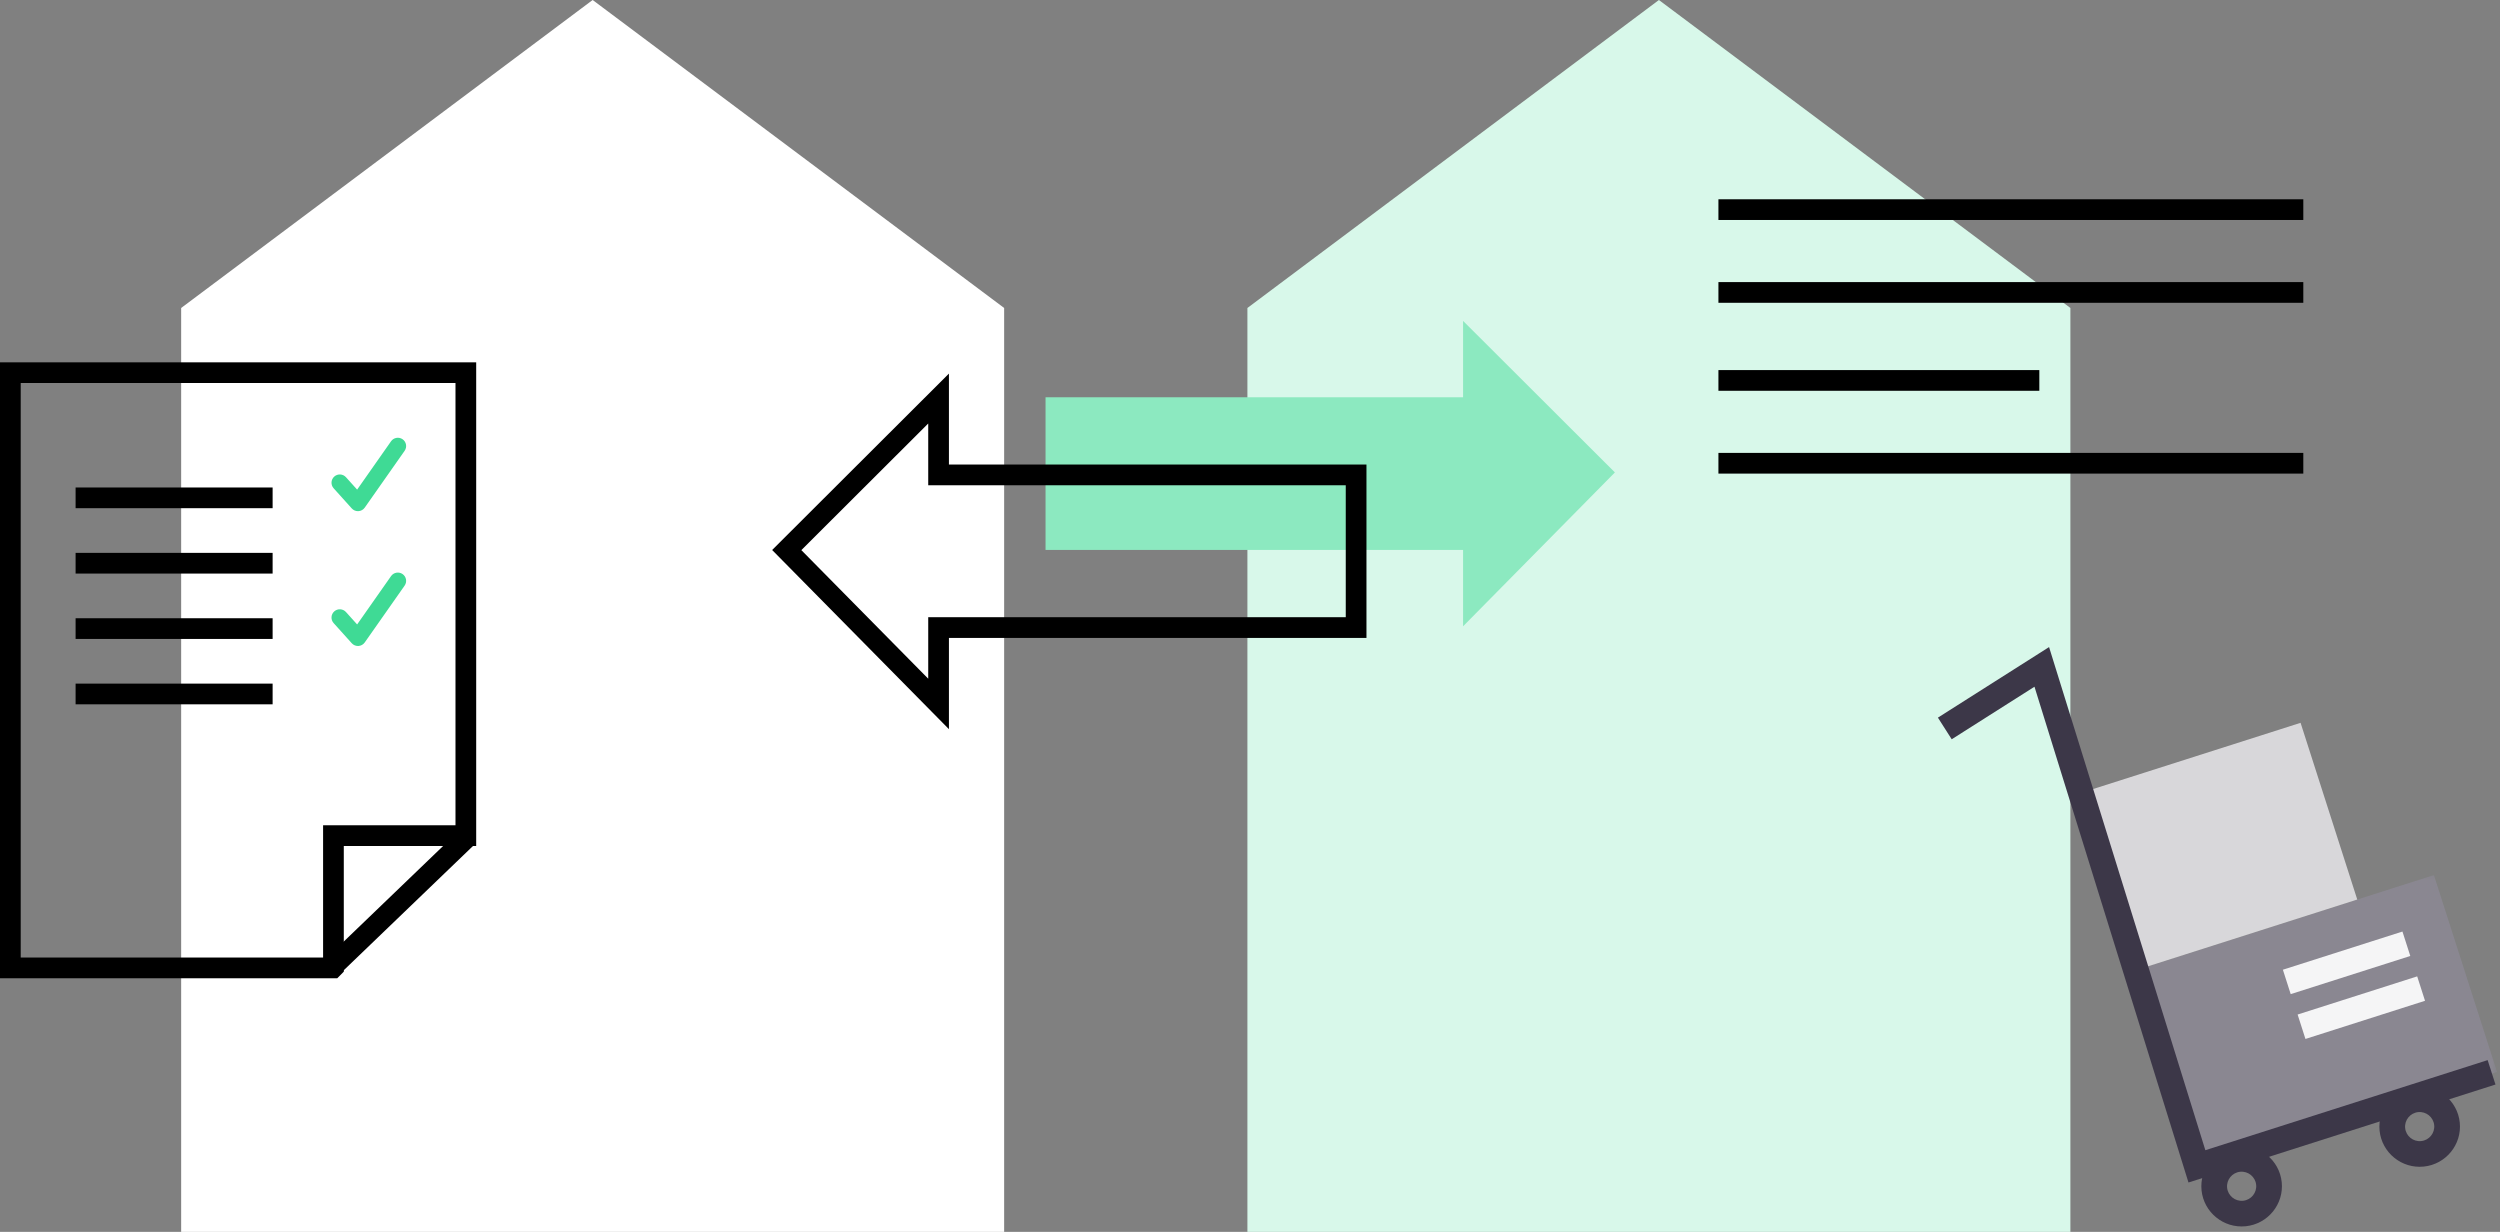 <?xml version="1.0" encoding="UTF-8"?>
<svg width="483px" height="238px" viewBox="0 0 483 238" version="1.1" xmlns="http://www.w3.org/2000/svg" xmlns:xlink="http://www.w3.org/1999/xlink">
    <rect x="0" y="0" width="483" height="238" fill="#808080" stroke="none"/>
    <title>Group 44</title>
    <defs>
        <polygon id="path-1" points="0.52 0.164 69.467 0.164 69.467 56.311 0.52 56.311"></polygon>
    </defs>
    <g id="V01---Funktionen" stroke="none" stroke-width="1" fill="none" fill-rule="evenodd">
        <g id="Lager" transform="translate(-208, -2338)">
            <g id="Group-44" transform="translate(210, 2338)">
                <polygon id="Fill-1" fill="#D8F8EA" points="318.5 0 239 59.5 239 238 398 238 398 59.5"></polygon>
                <polygon id="Fill-2" fill="#FFFFFF" points="112.5 0 33 59.5 33 238 192 238 192 59.5"></polygon>
                <path d="M330,40.5 L443,40.5 L330,40.5 Z" id="Fill-3" fill="#3C3748"></path>
                <line x1="443" y1="40.5" x2="330" y2="40.5" id="Stroke-4" stroke="#000000" stroke-width="4"></line>
                <path d="M330,56.5 L443,56.5 L330,56.5 Z" id="Fill-5" fill="#3C3748"></path>
                <line x1="443" y1="56.5" x2="330" y2="56.5" id="Stroke-6" stroke="#000000" stroke-width="4"></line>
                <path d="M330,73.5 L392,73.5 L330,73.5 Z" id="Fill-7" fill="#3C3748"></path>
                <line x1="392" y1="73.5" x2="330" y2="73.5" id="Stroke-8" stroke="#000000" stroke-width="4"></line>
                <path d="M330,89.5 L443,89.5 L330,89.5 Z" id="Fill-9" fill="#3C3748"></path>
                <line x1="443" y1="89.5" x2="330" y2="89.5" id="Stroke-10" stroke="#000000" stroke-width="4"></line>
                <polygon id="Fill-11" fill="#8CE9C0" points="310 91.273 280.667 62 280.667 76.75 200 76.75 200 106.25 280.667 106.25 280.667 121"></polygon>
                <polygon id="Stroke-12" stroke="#000000" stroke-width="4" points="150 106.273 179.333 77 179.333 91.75 260 91.75 260 121.249 179.333 121.249 179.333 136"></polygon>
                <polygon id="Stroke-13" stroke="#000000" stroke-width="4" points="88 72 0 72 0 187 62.322 187 62.421 186.901 62.421 161.445 88 161.445"></polygon>
                <line x1="62" y1="187" x2="88" y2="162" id="Stroke-15" stroke="#000000" stroke-width="4"></line>
                <g id="Group-43" transform="translate(12, 84)">
                    <path d="M55.153,40.806 C54.7,40.806 54.266,40.615 53.961,40.275 L50.456,36.38 C49.865,35.723 49.92,34.712 50.578,34.123 C51.235,33.533 52.249,33.587 52.841,34.245 L54.998,36.643 L61.551,27.304 C62.058,26.581 63.057,26.404 63.782,26.911 C64.507,27.417 64.684,28.413 64.177,29.137 L56.466,40.125 C56.185,40.524 55.737,40.774 55.25,40.804 C55.217,40.806 55.185,40.806 55.153,40.806" id="Fill-16" fill="#3FDA95"></path>
                    <path d="M55.153,14.758 C54.7,14.758 54.266,14.566 53.961,14.228 L50.456,10.332 C49.865,9.675 49.92,8.665 50.578,8.075 C51.235,7.485 52.249,7.54 52.841,8.197 L54.998,10.595 L61.551,1.255 C62.058,0.533 63.057,0.358 63.782,0.863 C64.507,1.369 64.684,2.365 64.177,3.09 L56.466,14.076 C56.185,14.477 55.737,14.726 55.25,14.756 C55.217,14.757 55.185,14.758 55.153,14.758" id="Fill-18" fill="#3FDA95"></path>
                    <line x1="0.605" y1="50.075" x2="38.67" y2="50.075" id="Stroke-20" stroke="#000000" stroke-width="4"></line>
                    <line x1="0.605" y1="37.444" x2="38.67" y2="37.444" id="Stroke-22" stroke="#000000" stroke-width="4"></line>
                    <line x1="0.605" y1="24.814" x2="38.67" y2="24.814" id="Stroke-24" stroke="#000000" stroke-width="4"></line>
                    <line x1="0.605" y1="12.183" x2="38.67" y2="12.183" id="Stroke-26" stroke="#000000" stroke-width="4"></line>
                    <g id="Group-30" transform="translate(398.96, 84.902)">
                        <mask id="mask-2" fill="white">
                            <use xlink:href="#path-1"></use>
                        </mask>
                        <g id="Clip-29"></g>
                        <polygon id="Fill-28" fill="#8A8791" mask="url(#mask-2)" points="57.269 0.164 0.52 18.276 12.718 56.311 69.467 38.198"></polygon>
                    </g>
                    <polygon id="Fill-31" fill="#D8D7DA" points="441.423 89.792 399.48 103.177 388.529 69.033 430.471 55.649"></polygon>
                    <polygon id="Fill-33" fill="#3C3748" points="408.814 144.46 379.061 48.675 363.07 58.827 360.404 54.647 381.88 41.015 412.074 138.219 466.612 120.814 468.125 125.531"></polygon>
                    <polygon id="Fill-35" fill="#F5F5F6" points="428.564 108.066 427.052 103.349 450.153 95.975 451.667 100.693"></polygon>
                    <polygon id="Fill-37" fill="#F5F5F6" points="431.412 116.726 429.899 112.008 453.001 104.635 454.514 109.352"></polygon>
                    <path d="M418.793,142.386 C417.246,142.546 416.119,143.932 416.279,145.475 C416.439,147.017 417.827,148.143 419.374,147.984 C420.92,147.824 422.048,146.439 421.888,144.896 C421.728,143.353 420.34,142.227 418.793,142.386 M419.885,152.91 C415.615,153.35 411.781,150.244 411.34,145.985 C410.898,141.725 414.013,137.901 418.283,137.46 C422.552,137.02 426.385,140.127 426.828,144.387 C427.269,148.645 424.154,152.469 419.885,152.91" id="Fill-39" fill="#3C3748"></path>
                    <path d="M453.191,130.86 C451.644,131.02 450.516,132.405 450.677,133.948 C450.836,135.491 452.224,136.616 453.772,136.456 C455.318,136.296 456.446,134.912 456.286,133.37 C456.125,131.827 454.738,130.7 453.191,130.86 M454.282,141.382 C450.013,141.824 446.179,138.717 445.737,134.458 C445.296,130.198 448.41,126.374 452.68,125.934 C456.95,125.493 460.783,128.599 461.225,132.86 C461.667,137.119 458.552,140.942 454.282,141.382" id="Fill-41" fill="#3C3748"></path>
                </g>
            </g>
        </g>
    </g>
</svg>